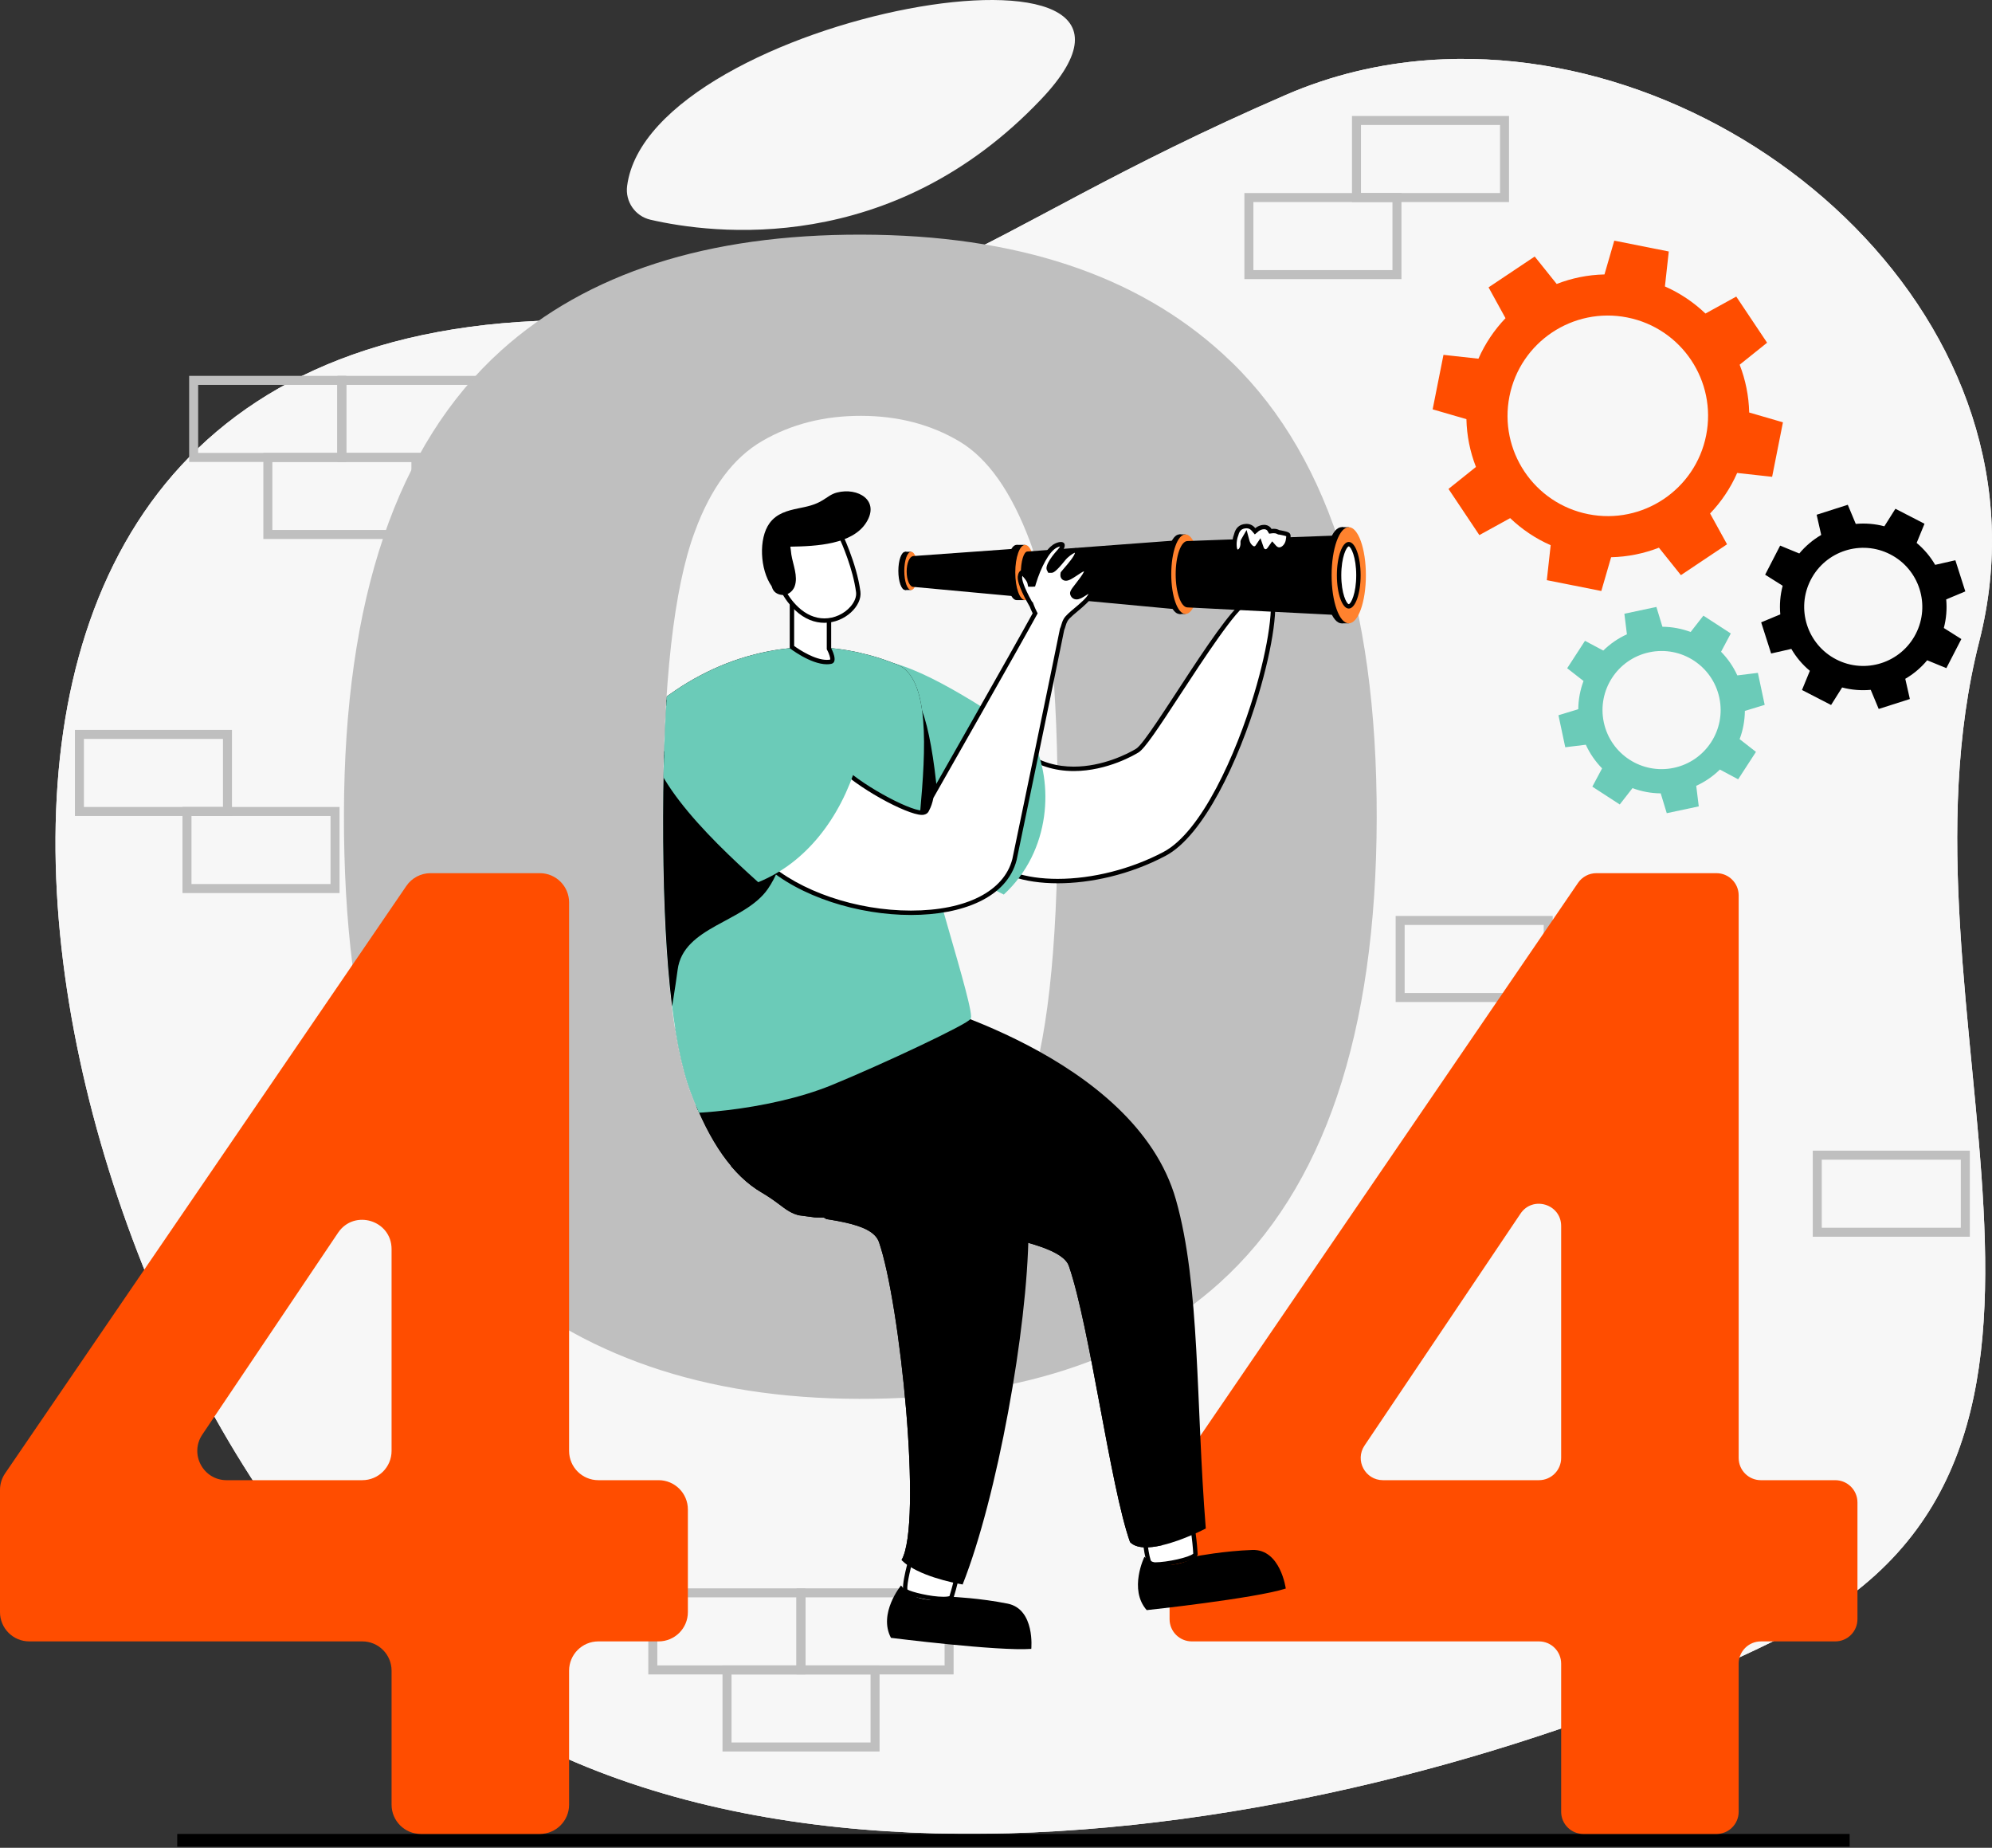 <?xml version="1.0" encoding="utf-8"?>
<!-- Generator: Adobe Illustrator 15.0.0, SVG Export Plug-In  -->
<!DOCTYPE svg PUBLIC "-//W3C//DTD SVG 1.1//EN" "http://www.w3.org/Graphics/SVG/1.1/DTD/svg11.dtd">
<svg version="1.1"
	 xmlns="http://www.w3.org/2000/svg" xmlns:xlink="http://www.w3.org/1999/xlink" xmlns:a="http://ns.adobe.com/AdobeSVGViewerExtensions/3.0/"
	 x="0px" y="0px" width="800px" height="742px" viewBox="0 0 800 742" enable-background="new 0 0 800 742" xml:space="preserve">
<rect x="0" y="0" width="800" height="742" fill="#333333" stroke="none"/>
<defs>
</defs>
<path fill="#F7F7F7" d="M151.063,655.597c143.405,137.553,424.363,73.165,568.004,0c143.64-73.166,37.809-248.765,75.813-398.024
	c32.253-126.737-93.638-238.711-215.05-233.765c-2.149,0.088-4.303,0.204-6.451,0.364c-19.391,1.464-38.574,5.957-56.91,13.903
	c-135.05,58.532-145.85,95.262-271.753,90.725C-80.143,117.095,7.658,518.046,151.063,655.597z"/>
<g>
	<defs>
		<path id="SVGID_2_" d="M151.063,655.597c143.405,137.553,424.363,73.165,568.004,0c143.64-73.166,37.809-248.765,75.813-398.024
			c32.253-126.737-93.638-238.711-215.05-233.765c-2.149,0.088-4.303,0.204-6.451,0.364c-19.391,1.464-38.574,5.957-56.91,13.903
			c-135.05,58.532-145.85,95.262-271.753,90.725C-80.143,117.095,7.658,518.046,151.063,655.597z"/>
	</defs>
	<use xlink:href="#SVGID_2_"  overflow="visible" fill="#F7F7F7"/>
	<clipPath id="SVGID_3_">
		<use xlink:href="#SVGID_2_"  overflow="visible"/>
	</clipPath>
</g>
<path fill="#F7F7F7" d="M251.854,74.711c-0.802,6.252,3.222,12.101,9.362,13.518c24.76,5.714,96.776,15.105,157.017-48.476
	C488.582-34.5,260.698,5.756,251.854,74.711z"/>
<rect x="71.179" y="736.441" width="671.649" height="5.101"/>
<path fill="#BFBFBF" d="M606.034,81.136H542.96V46.571h63.074V81.136z M546.574,77.518h55.845V50.189h-55.845V77.518z"/>
<path fill="#BFBFBF" d="M562.833,112.083h-63.075V77.518h63.075V112.083z M503.372,108.464h55.847V81.136h-55.847V108.464z"/>
<path fill="#BFBFBF" d="M623.579,402.37h-63.075v-34.563h63.075V402.37z M564.118,398.752h55.847v-27.329h-55.847V398.752z"/>
<path fill="#BFBFBF" d="M791.092,496.624h-63.074v-34.562h63.074V496.624z M731.632,493.009h55.845v-27.332h-55.845V493.009z"/>
<path fill="#BFBFBF" d="M382.97,672.378h-63.075v-34.562h63.075V672.378z M323.511,668.763h55.845v-27.332h-55.845V668.763z"/>
<path fill="#BFBFBF" d="M323.44,672.378h-63.075v-34.562h63.075V672.378z M263.98,668.763h55.845v-27.332H263.98V668.763z"/>
<path fill="#BFBFBF" d="M353.239,703.324h-63.074v-34.562h63.074V703.324z M293.78,699.71h55.845v-27.332H293.78V699.71z"/>
<path fill="#BFBFBF" d="M93.161,327.667H30.086v-34.565h63.075V327.667z M33.701,324.048h55.846V296.72H33.701V324.048z"/>
<path fill="#BFBFBF" d="M136.362,358.613H73.287v-34.565h63.075V358.613z M76.902,354.995h55.845v-27.328H76.902V354.995z"/>
<path fill="#BFBFBF" d="M198.569,185.494h-63.075v-34.565h63.075V185.494z M139.109,181.875h55.845v-27.328h-55.845V181.875z"/>
<path fill="#BFBFBF" d="M139.041,185.494H75.965v-34.565h63.076V185.494z M79.58,181.875h55.845v-27.328H79.58V181.875z"/>
<path fill="#BFBFBF" d="M168.84,216.44h-63.076v-34.565h63.076V216.44z M109.379,212.822h55.845v-27.328h-55.845V212.822z"/>
<path fill="#BFBFBF" d="M345.977,94.221c61.868,0.125,110.19,16.044,144.983,47.755c41.462,37.56,62.107,99.744,61.935,186.561
	c-0.173,86.612-21.219,148.823-63.116,186.626c-34.634,31.164-82.863,46.68-144.731,46.556
	c-62.156-0.125-112.23-17.348-150.206-51.67c-37.998-34.321-56.89-95.408-56.714-183.275
	c0.173-86.189,21.198-148.187,63.097-185.998C235.857,109.615,284.107,94.099,345.977,94.221z M345.831,166.982
	c-14.812-0.03-28.047,3.329-39.669,10.073c-11.64,6.742-20.672,18.855-27.082,36.33c-8.484,22.677-12.759,60.87-12.866,114.583
	c-0.108,53.719,3.58,90.628,11.099,110.73c7.521,20.108,17,33.504,28.458,40.19c11.459,6.688,24.605,10.035,39.42,10.066
	c14.812,0.029,28.03-3.324,39.669-10.066c11.619-6.746,20.651-18.854,27.082-36.331c8.464-22.469,12.757-60.556,12.863-114.273
	c0.107-53.713-3.598-90.624-11.117-110.733c-7.52-20.102-16.998-33.549-28.458-40.338S360.646,167.01,345.831,166.982z"/>
<path fill="#FF4D00" d="M157.259,724.688v-53.816c0-6.489-5.263-11.754-11.753-11.754H11.75c-6.49,0-11.75-5.259-11.75-11.749
	v-49.094c0-2.367,0.711-4.676,2.045-6.627l161.154-235.896c2.188-3.205,5.82-5.123,9.705-5.123h43.895
	c6.491,0,11.754,5.26,11.754,11.751v220.248c0,6.489,5.259,11.752,11.75,11.752h24.2c6.49,0,11.753,5.261,11.753,11.75v41.238
	c0,6.49-5.263,11.749-11.753,11.749h-24.2c-6.491,0-11.75,5.265-11.75,11.754v53.816c0,6.491-5.263,11.754-11.754,11.754h-47.789
	C162.518,736.441,157.259,731.179,157.259,724.688z M157.259,582.628v-81.035c0-11.601-15.026-16.184-21.502-6.559l-54.505,81.035
	c-5.253,7.806,0.342,18.311,9.749,18.311h54.504C151.996,594.38,157.259,589.117,157.259,582.628z"/>
<path fill="#FF4D00" d="M626.969,727.519v-59.475c0-4.931-3.995-8.927-8.922-8.927H478.633c-4.927,0-8.922-3.995-8.922-8.922
	v-52.794c0-1.797,0.542-3.55,1.555-5.035l162.487-237.848c1.663-2.434,4.421-3.889,7.368-3.889h48.219
	c4.928,0,8.922,3.995,8.922,8.922v225.907c0,4.928,3.995,8.922,8.924,8.922h29.857c4.929,0,8.924,3.995,8.924,8.924v46.892
	c0,4.927-3.995,8.922-8.924,8.922h-29.857c-4.929,0-8.924,3.996-8.924,8.927v59.475c0,4.928-3.994,8.923-8.922,8.923h-53.447
	C630.964,736.441,626.969,732.446,626.969,727.519z M626.969,585.458V492.32c0-8.809-11.407-12.288-16.324-4.979l-62.647,93.136
	c-3.984,5.928,0.264,13.902,7.406,13.902h62.644C622.974,594.38,626.969,590.386,626.969,585.458z"/>
<g>
	<defs>
		<path id="SVGID_1_" d="M586.433,259.17c7.502,20.099-74.15,67.128-74.258,120.847c-0.107,53.717,36.521,265.154,28.064,287.623
			c-6.407,17.479-183.025,3.892-194.63,10.617c-11.642,6.759-0.321-189.326-15.146-189.326c-14.83-0.035-13.129-3.363-24.595-10.054
			c-11.466-6.686-20.949-20.061-28.452-40.198c-7.538-20.099-11.217-57.009-11.11-110.727c0.104-53.719,4.385-91.901,12.88-114.583
			c6.406-17.483,15.43-29.584,27.073-36.309c11.604-6.758,24.839-10.12,39.667-10.084c14.826,0.035,206.253,8.18,217.684,14.973
			C575.074,188.744,578.896,239.07,586.433,259.17z"/>
	</defs>
	<clipPath id="SVGID_4_">
		<use xlink:href="#SVGID_1_"  overflow="visible"/>
	</clipPath>
	<g clip-path="url(#SVGID_4_)">
		<g>
			<g>
				<path fill="#FFFFFF" d="M500.437,242.986h-0.385c-0.395-0.636-1.134-1.328-1.872-2.025c-1.601-1.504-3.253-3.057-4.586-4.72
					c-0.954-1.188-1.324-2.263-1.199-3.489c0.2-2,1.392-4.362,2.532-6.412c0.506-0.902,0.926-1.307,1.362-1.307
					c0.128,0,0.272,0.034,0.435,0.098c0.785,0.313,1.12,1.38,1.104,2.241c-0.011,0.676-0.139,1.233-0.253,1.75
					c-0.313,1.427-0.644,2.904,1.316,5.199c0.328,0.38,0.685,0.724,1.044,1.066c0.387,0.366,0.773,0.729,1.1,1.154
					c1.133,1.477,1.638,3.456,1.227,4.813c-0.245,0.813-0.809,1.398-1.676,1.745L500.437,242.986z"/>
				<path d="M496.316,225.927l0.083,0.024c0.308,0.124,0.557,0.766,0.542,1.408c-0.011,0.561-0.117,1.052-0.23,1.57
					c-0.329,1.486-0.739,3.333,1.509,5.967c0.347,0.404,0.723,0.769,1.107,1.133c0.376,0.359,0.735,0.698,1.005,1.048
					c0.954,1.245,1.41,2.934,1.082,4.017c-0.09,0.295-0.267,0.688-0.771,0.995c-0.605-0.591-1.227-1.18-1.854-1.768
					c-1.579-1.484-3.209-3.019-4.513-4.638c-0.805-1.001-1.105-1.852-1.003-2.845c0.184-1.841,1.328-4.1,2.42-6.063
					C496.03,226.176,496.237,225.983,496.316,225.927L496.316,225.927z M496.289,224.148c-0.978,0-1.632,0.857-2.136,1.76
					c-1.078,1.938-2.416,4.509-2.641,6.753c-0.162,1.596,0.397,2.903,1.386,4.131c1.995,2.482,4.579,4.642,6.836,6.884
					c0.142,0.139,0.266,0.191,0.37,0.191c0.01,0,0.021,0,0.031-0.001c0.117,0.1,0.248,0.166,0.391,0.166
					c0.044,0,0.092-0.007,0.141-0.022c3.66-1.246,2.969-5.534,1.067-8.01c-0.642-0.833-1.488-1.458-2.169-2.252
					c-2.371-2.776-0.898-3.833-0.854-6.358c0.024-1.169-0.462-2.605-1.659-3.081C496.776,224.199,496.523,224.148,496.289,224.148
					L496.289,224.148z"/>
			</g>
			<g>
				<path fill="#FFFFFF" d="M424.781,353.802c-6.68,0-12.772-0.89-17.613-2.576c-2.188-0.749-4.109-1.654-5.72-2.694
					c-3.055-1.965-6.058-3.492-8.961-4.969c-5.561-2.828-10.361-5.27-12.693-9.56c-3.67-6.729-5.021-11.979-5.035-12.031
					c-7.993-13.063-27.629-47.836-23.771-54.741c0.238-0.429,0.704-0.999,1.986-0.999l0.394,0.016
					c8.948,0.72,28.978,13.164,56.402,35.046c0.616,0.488,1.009,0.803,1.147,0.909c5.833,4.336,12.665,6.534,20.313,6.534
					c13.349,0,24.345-6.602,25.555-7.353c2.382-1.482,7.899-9.819,16.71-23.301c9.431-14.435,23.685-36.25,27.566-36.25l0.708,0.512
					l0.681-0.66c1.745-2.355,5.19-6.091,6.995-6.091c0.18,0,0.546,0,0.87,0.729c2.492,5.612,0.173,22.673-5.768,42.455
					c-7.316,24.48-21.371,55.966-36.907,64.134C454.536,349.833,438.915,353.802,424.781,353.802z"/>
				<path d="M509.396,236.48c0.029,0.037,0.066,0.1,0.111,0.201c2.371,5.348-0.018,22.555-5.809,41.844
					c-7.265,24.315-21.178,55.563-36.473,63.605c-12.979,6.855-28.452,10.788-42.447,10.788c-6.58,0-12.572-0.873-17.33-2.527
					c-2.116-0.727-3.972-1.6-5.523-2.603c-3.089-1.988-6.113-3.526-9.037-5.013c-5.428-2.761-10.118-5.146-12.32-9.195
					c-3.606-6.615-4.938-11.772-4.951-11.824l-0.069-0.263l-0.138-0.23c-10.865-17.642-26.894-47.795-23.651-53.598
					c0.113-0.206,0.304-0.547,1.216-0.547c0.104,0,0.211,0.004,0.324,0.014c8.647,0.695,29.029,13.4,55.926,34.858
					c0.623,0.496,1.02,0.813,1.168,0.924c5.986,4.452,12.998,6.708,20.835,6.708c13.602,0,24.796-6.722,26.026-7.488
					c2.543-1.582,7.837-9.576,16.978-23.565c8.539-13.07,22.759-34.833,26.687-35.823l1.197,0.867l1.041-1.401
					C505.391,239.202,508.277,236.559,509.396,236.48L509.396,236.48z M509.445,234.709c-2.927,0-7.711,6.448-7.711,6.448
					c-0.192-0.14-0.418-0.208-0.673-0.208c-7.34-0.005-38.988,56.103-44.746,59.682c-3.311,2.062-13.529,7.222-25.089,7.222
					c-6.497,0-13.422-1.629-19.777-6.359c-1.718-1.287-42.641-34.891-58.009-36.126c-0.162-0.012-0.318-0.018-0.467-0.018
					c-14.075,0,20.929,56.84,20.929,56.84s1.341,5.317,5.114,12.237c3.69,6.793,12.887,9.02,21.951,14.85
					c1.665,1.076,3.666,2.02,5.906,2.788c4.914,1.708,11.064,2.624,17.904,2.624c13.148,0,28.859-3.379,43.273-10.994
					c15.246-8.016,29.385-38.028,37.343-64.663c5.84-19.447,8.387-37.078,5.73-43.068
					C510.727,235.07,510.136,234.709,509.445,234.709L509.445,234.709z"/>
			</g>
			<path fill="#6BCBB8" d="M362.729,302.602c5.74,10.752,11.173,19.584,11.173,19.584s-7.751,12.013-4.02,18.891
				c1.825,3.375,5.802,5.973,10.73,8.289c6.808,3.262,15.398,6.052,22.511,9.851c19.146-17.644,20.027-45.095,11.716-61.767
				c-19.988-13.695-46.288-30.879-61.399-32.082C344.161,264.611,353.789,285.879,362.729,302.602z"/>
			<g>
				<path d="M360.784,229.249c0,4.241,1.227,7.68,2.736,7.68c1.515,0,2.737-3.438,2.737-7.68c0-4.239-1.223-7.677-2.737-7.677
					C362.011,221.572,360.784,225.009,360.784,229.249z"/>
				<rect x="363.521" y="221.572" width="2.382" height="15.356"/>
				<g>
					<path fill="#FF822E" d="M363.165,229.249c0,4.241,1.223,7.68,2.737,7.68c1.509,0,2.737-3.438,2.737-7.68
						c0-4.239-1.229-7.677-2.737-7.677C364.388,221.572,363.165,225.009,363.165,229.249z"/>
				</g>
				<path d="M407.102,220.379c-0.055,0-0.11,0.017-0.169,0.023l-40.25,2.895v0.029c-1.428,0.157-2.564,2.845-2.564,6.164
					c0,3.419,1.207,6.192,2.693,6.192c0.013,0,0.027-0.009,0.041-0.009l40.249,3.725c1.874,0,3.391-4.256,3.391-9.51
					C410.492,224.635,408.976,220.379,407.102,220.379z"/>
				<rect x="538.809" y="211.693" width="2.858" height="38.616"/>
				
					<rect x="538.804" y="230.996" transform="matrix(-0.786 0.618 -0.618 -0.786 1105.2 79.752)" width="0.009" height="0.009"/>
				<rect x="473.716" y="214.583" width="2.367" height="31.975"/>
				<g>
					<g>
						<ellipse cx="408.258" cy="229.888" rx="3.952" ry="11.087"/>
						<rect x="408.259" y="218.802" width="3.436" height="22.173"/>
					</g>
					<g>
						<ellipse fill="#FF822E" cx="411.693" cy="229.888" rx="3.952" ry="11.087"/>
					</g>
				</g>
				<path d="M471.188,217.078c-0.082,0-0.161,0.023-0.244,0.037l-58.323,4.35c-1.462,0-2.645,3.94-2.645,8.801
					s1.183,8.802,2.645,8.802l58.567,5.477c2.703,0,4.895-6.147,4.895-13.733C476.083,223.228,473.892,217.078,471.188,217.078z"/>
				<path d="M468.017,230.572c0,8.829,2.554,15.987,5.699,15.987c3.147,0,5.702-7.158,5.702-15.987
					c0-8.831-2.555-15.988-5.702-15.988C470.57,214.583,468.017,221.741,468.017,230.572z"/>
				<g>
					<ellipse fill="#FF822E" cx="476.084" cy="230.572" rx="5.701" ry="15.987"/>
				</g>
				<path d="M537.54,215.012l-60.572,2.246v0.006c-0.021,0-0.038-0.008-0.059-0.008c-2.624,0-4.749,5.966-4.749,13.326
					c0,7.358,2.125,13.326,4.749,13.326l60.631,3.082c3.145,0,5.691-7.159,5.691-15.99
					C543.231,222.17,540.685,215.012,537.54,215.012z"/>
				<ellipse cx="538.811" cy="231" rx="6.882" ry="19.309"/>
				<g>
					<ellipse fill="#FF822E" cx="541.667" cy="231" rx="6.884" ry="19.309"/>
				</g>
				<g>
					<path fill="#FFFFFF" d="M541.667,243.488c-1.621,0-3.881-4.751-3.881-12.488c0-7.738,2.26-12.488,3.881-12.488
						s3.884,4.75,3.884,12.488C545.551,238.737,543.288,243.488,541.667,243.488z"/>
					<path d="M541.667,219.397c0.898,0.146,3,4.255,3,11.604c0,7.355-2.105,11.467-2.996,11.603c-0.896-0.137-3-4.247-3-11.603
						C538.671,223.655,540.769,219.543,541.667,219.397L541.667,219.397z M541.667,217.627c-2.633,0-4.766,5.987-4.766,13.374
						c0,7.385,2.133,13.372,4.766,13.372s4.77-5.987,4.77-13.372C546.437,223.615,544.3,217.627,541.667,217.627L541.667,217.627z"
						/>
				</g>
			</g>
			<g>
				<path fill="#FFFFFF" d="M497.028,221.537c-0.135,0-0.277-0.016-0.422-0.046c-0.169-0.034-0.321-0.266-0.395-0.401
					c-0.625-1.141-0.677-3.955,0.242-6.324c0.598-2.32,1.846-3.4,3.953-3.502c0.008,0,0.019,0,0.025,0
					c1.348,0,2.25,0.449,3.051,1.407l0.57,0.685l0.681-0.578c1.034-0.793,2.043-1.141,2.917-1.141c0.798,0,1.455,0.273,1.945,0.81
					l0.204,0.305l0.297,0.512l0.644,0.012c0.242-0.033,0.49-0.052,0.754-0.052c0.297,0,0.61,0.026,0.949,0.087
					c0.301,0.055,0.588,0.191,0.916,0.349l0.18,0.085l0.404,0.049c3.764,0.75,3.764,0.75,3.279,3.344
					c-0.365,1.955-1.922,3.544-3.466,3.544l0,0c-0.726,0-1.406-0.353-2.022-1.05l-0.739-0.836l-0.646,0.909
					c-0.414,0.602-0.629,0.92-0.926,1.211c-0.343,0.332-0.74,0.508-1.145,0.508c-0.65,0-1.244-0.439-1.551-1.144l-0.719-2.043
					l-1.038,1.332c-0.29,0.437-0.763,0.695-1.265,0.695c-0.373,0-0.75-0.142-1.095-0.411c-0.851-0.675-1.429-1.574-1.715-2.677
					l-0.583-2.251l-1.179,2.298l-0.073,0.49c0.113,1.249-0.248,2.602-0.877,3.293C497.86,221.362,497.48,221.537,497.028,221.537z"
					/>
				<path d="M500.618,212.143L500.618,212.143c0.878,0,1.553,0.339,2.186,1.094l1.139,1.365l1.359-1.148l0.117-0.117l0.049-0.049
					c0.67-0.48,1.485-0.767,2.184-0.767c0.547,0,0.967,0.173,1.282,0.513c0.038,0.052,0.069,0.109,0.169,0.28l0.602,0.994
					l1.15-0.154c0.208-0.027,0.415-0.044,0.637-0.044c0.252,0,0.514,0.022,0.783,0.07c0.198,0.037,0.437,0.151,0.796,0.322
					l0.234,0.112l0.259,0.041c0.098,0.013,0.188,0.021,0.28,0.023l0.108,0.021c1.078,0.216,2.193,0.438,2.605,0.629
					c0.01,0.207-0.019,0.659-0.205,1.647c-0.282,1.502-1.496,2.823-2.595,2.823c-0.464,0-0.919-0.252-1.358-0.75l-1.482-1.674
					l-1.289,1.823l-0.197,0.284c-0.217,0.315-0.403,0.587-0.622,0.798c-0.18,0.175-0.355,0.263-0.531,0.263
					c-0.288,0-0.578-0.241-0.727-0.58c-0.044-0.116-0.086-0.238-0.172-0.483l-1.168-3.35l-1.974,2.949
					c-0.128,0.194-0.322,0.303-0.529,0.303c-0.173,0-0.363-0.077-0.545-0.22c-0.702-0.553-1.176-1.293-1.41-2.202l-1.113-4.131
					l-2.16,3.742c-0.097,0.167-0.35,0.605-0.297,1.224c0.09,1.005-0.183,2.107-0.652,2.617c-0.184,0.201-0.336,0.242-0.506,0.242
					c-0.017,0-0.035,0-0.052-0.001c-0.372-0.664-0.618-3.179,0.305-5.564l0.038-0.099l0.027-0.103
					c0.467-1.837,1.396-2.655,3.106-2.736L500.618,212.143L500.618,212.143z M500.618,210.374c-0.082,0-0.165,0.004-0.255,0.007
					c-2.831,0.135-4.175,1.871-4.734,4.066c-1.251,3.229-0.95,7.557,0.802,7.911c0.207,0.043,0.404,0.063,0.594,0.063
					c2.205,0,3.107-2.723,2.921-4.786c-0.008-0.078,0.059-0.16,0.097-0.234c0.311,1.211,0.957,2.306,2.024,3.148
					c0.526,0.414,1.099,0.6,1.642,0.6c0.803,0,1.542-0.404,2.002-1.088c0.068,0.195,0.131,0.391,0.207,0.574
					c0.459,1.052,1.389,1.674,2.36,1.674c0.604,0,1.227-0.238,1.766-0.76c0.429-0.421,0.712-0.883,1.03-1.331
					c0.836,0.947,1.771,1.348,2.685,1.348c2.008,0,3.898-1.941,4.333-4.266c0.656-3.52,0.107-3.559-4.028-4.384
					c-0.083-0.012-0.152,0-0.231-0.015c-0.391-0.185-0.779-0.377-1.23-0.462c-0.391-0.072-0.757-0.101-1.109-0.101
					c-0.301,0-0.592,0.022-0.871,0.06c-0.117-0.191-0.222-0.387-0.374-0.549c-0.715-0.78-1.641-1.099-2.595-1.099
					c-1.133,0-2.305,0.447-3.214,1.099c-0.097,0.069-0.184,0.174-0.276,0.254C503.294,211.066,502.164,210.374,500.618,210.374
					L500.618,210.374z"/>
			</g>
		</g>
		<g>
			<path d="M354.438,303.447c0,0,10.772-30.88,15.91-17.919c5.175,13.053,9.145,53.256,5.631,67.451
				c-2.793,11.277-3.508,13.392-3.598,13.396c-0.007,0-0.018-0.004-0.025-0.008l-8.031-11.92c0,0-8.6-13.248-7.277-16.392
				C358.379,334.913,354.438,303.447,354.438,303.447z"/>
		</g>
		<g>
			<g>
				<path fill="#FFFFFF" d="M463.759,628.262c-1.443,0-1.786-0.184-1.801-0.19c-1.322-0.943-2.622-11.649-2.643-16.363
					c1.775-1.009,11.961-3.685,16.567-3.685c1.202,0,1.481,0.19,1.496,0.198c1.352,1.24,2.516,11.169,2.733,15.92
					c-0.049,1.417-9.828,4.12-16.35,4.12C463.763,628.262,463.763,628.262,463.759,628.262z"/>
				<path d="M475.883,608.909c0.508,0,0.805,0.033,0.957,0.064c1.026,1.643,2.114,9.878,2.374,14.913
					c-1.472,1.448-10.405,3.489-15.455,3.489c-0.693,0-1.084-0.041-1.281-0.075c-1.109-1.786-2.164-10.672-2.271-15.032
					C462.716,611.23,471.632,608.909,475.883,608.909L475.883,608.909z M475.883,607.14c-5.177,0-17.441,3.282-17.452,4.201
					c-0.037,3.363,1.064,16.061,3.023,17.456c0.335,0.242,1.164,0.349,2.305,0.349c5.315,0,17.355-2.381,17.238-5.045
					c-0.131-2.796-1.138-14.799-3.031-16.539C477.641,607.265,476.898,607.14,475.883,607.14L475.883,607.14z"/>
			</g>
		</g>
		<g>
			<path d="M459.602,625.161c0,0-6.41,13.057,0.917,21.395c0,0,43.215-4.634,55.855-8.66c0,0-2.115-15.868-13.426-15.496
				c-11.314,0.381-22.373,2.492-22.373,2.492S469.026,632.66,459.602,625.161z"/>
		</g>
		<g>
			<path d="M315.409,461.053c11.916,20.931,51.164,27.753,80.348,33.925c17.489,3.723,31.368,7.209,33.514,13.405
				c8.395,24.219,16.636,88.579,24.564,110.855c2.584,2.691,7.692,2.484,12.949,1.243c8.493-1.973,17.469-6.711,17.469-6.711
				c-4.037-50.287-2.186-97.47-11.988-132.007c-16.437-58.026-106.611-80.461-106.611-80.461
				C349.228,385.005,294.537,424.359,315.409,461.053z"/>
		</g>
		<g>
			<g>
				<path fill="#FFFFFF" d="M378.868,642.085c-5.803,0-14.387-2.313-15.182-3.256c-0.895-1.324,1.646-11.912,3.242-16.25
					c0.193-0.027,0.549-0.055,1.164-0.055c5.392,0,16.094,1.791,16.979,3.097c0.809,1.59-1.486,11.183-3.006,15.868
					C382.016,641.617,381.325,642.085,378.868,642.085L378.868,642.085z"/>
				<path d="M368.093,623.406c5.143,0,14.532,1.593,16.208,2.719c0.403,1.895-1.458,9.991-2.983,14.798
					c-0.266,0.097-0.953,0.276-2.453,0.276c-5.148,0-12.88-1.938-14.42-2.902c-0.426-2.043,1.696-10.747,3.119-14.88
					C367.71,623.409,367.882,623.406,368.093,623.406L368.093,623.406z M368.093,621.637c-1.092,0-1.789,0.09-1.866,0.282
					c-1.21,3.139-4.617,15.424-3.27,17.414c0.938,1.394,10.337,3.636,15.907,3.636c2.174,0,3.764-0.343,4.041-1.206
					c0.863-2.664,4.115-14.259,2.946-16.557C384.863,623.274,372.808,621.637,368.093,621.637L368.093,621.637z"/>
			</g>
		</g>
		<g>
			<path d="M343.294,448.263c9.655,9.099,20.977,16.315,30.861,25.155c7.619,6.784,14.807,14.003,21.602,21.56
				c17.489,3.723,31.368,7.209,33.514,13.405c8.395,24.219,16.636,88.579,24.564,110.855c2.584,2.691,7.692,2.484,12.949,1.243
				c0.625-3.918,0.455-8.123,0.477-11.891c-0.049-11.739-1.891-23.431-4.738-34.786c-5.698-22.673-13.913-46.566-24.633-67.36
				c-6.014-11.648-11.788-21.712-15.081-34.564c-2.129-8.359-4.621-16.585-10.233-23.39c-14.176-17.016-38.01-20.793-56.114-32.01
				c-0.169-0.117-0.374-0.146-0.543-0.217c-0.173-1.013-1.032-1.878-2.277-1.441C336.812,420.438,329.223,434.923,343.294,448.263z"
				/>
		</g>
		<g>
			<path d="M361.855,636.655c0,0-9.241,11.231-4.036,21.035c0,0,43.125,5.436,56.353,4.431c0,0,1.594-15.931-9.5-18.171
				c-11.097-2.235-22.341-2.73-22.341-2.73S369.3,646.124,361.855,636.655z"/>
		</g>
		<g>
			<path d="M260.909,462.063c19.093,33.479,86.342,20.233,92.092,36.714c8.433,24.204,17.611,112.893,9.076,127.649
				c0.86,0.854,1.845,1.663,2.985,2.426c7.958,5.239,21.536,7.413,21.536,7.413c13.882-35.034,26.07-102.637,26.464-141.487
				c0.616-60.258-102.01-92.549-102.01-92.549c-13.443-13.27-52.324,10.599-54.729,39.731
				C255.759,448.537,257.09,455.34,260.909,462.063z"/>
		</g>
		<g>
			<path d="M260.909,462.063c19.093,33.479,86.342,20.233,92.092,36.714c8.433,24.204,17.611,112.893,9.076,127.649
				c0.86,0.854,1.845,1.663,2.985,2.426c9.738-17.722,14.023-37.253,12.938-57.698c-0.61-11.22-2.242-22.348-3.583-33.489
				c-1.396-11.303-1.96-23.143-4.772-34.208c-4.72-18.787-18.976-23.175-36.493-25.68c-24.688-3.528-54.747-8.792-65.308-34.603
				c1.345-0.969,1.086-3.615-1.047-3.708c-3.857-0.177-7.447,0.784-10.474,2.495C255.759,448.537,257.09,455.34,260.909,462.063z"/>
		</g>
		<g>
			<g>
				<path fill="#FFFFFF" d="M266.164,445.885c-2.049,0-3.701-0.114-4.906-0.345c-6.242-1.166-7.381-2.641-7.586-3.065
					c-0.877-1.891,0.228-13.502,1.4-25.798c1.592-16.698,3.573-37.479,3.079-54.005c-0.194-6.944-0.284-12.518-0.284-17.543
					c-0.194-35.939,2.9-59.006,8.484-63.292c1.385-1.094,3.068-2.301,5.305-3.806c3.245-2.223,6.703-4.294,10.294-6.164
					c6.817-3.59,13.94-6.341,21.181-8.18c7.419-1.934,14.97-2.914,22.448-2.914c6.359,0,12.784,0.709,19.111,2.111v0.178
					l0.923,0.039c3.759,0.861,7.675,2.031,11.456,3.458c0.697,0.243,1.372,0.499,2.063,0.76l0.798,0.302
					c13.419,5.401,10.496,38.417,8.751,58.142l-0.314,3.599c-0.885,10.117-1.652,18.854-1.279,24.688
					c0.176,2.449,0.449,4.594,0.83,6.568c1.648,9.832,5.415,19.495,8.739,28.022c2.772,7.098,5.391,13.816,6.445,19.663
					c-2.094,2.392-27.294,16.775-41.598,22.148C318.741,439.001,281.677,445.885,266.164,445.885z"/>
				<path d="M325.579,261.658c6.072,0,12.203,0.655,18.254,1.948l0.011,0.381h1.573c3.849,0.867,7.664,2.013,11.383,3.418
					c0.66,0.228,1.316,0.477,1.986,0.73l0.795,0.3c12.828,5.164,9.939,37.77,8.215,57.255l-0.312,3.568
					c-0.891,10.166-1.659,18.943-1.281,24.869c0.183,2.484,0.46,4.663,0.832,6.618c1.669,9.939,5.453,19.644,8.796,28.207
					c2.67,6.853,5.204,13.343,6.299,18.992c-3.646,3.094-26.73,16.34-40.939,21.679c-22.678,8.518-59.593,15.381-75.033,15.381
					c-1.994,0-3.587-0.111-4.745-0.331c-6.196-1.162-6.936-2.558-6.936-2.558l0,0c-0.767-1.821,0.374-13.782,1.477-25.353
					c1.592-16.726,3.577-37.537,3.082-54.113c-0.194-6.886-0.284-12.453-0.284-17.531c-0.272-50.637,5.599-60.632,8.152-62.594
					c1.355-1.069,3.021-2.263,5.256-3.769c3.197-2.19,6.629-4.243,10.206-6.108c6.755-3.557,13.815-6.284,20.994-8.105
					C310.699,262.629,318.177,261.658,325.579,261.658L325.579,261.658z M325.579,259.888c-8.127,0-15.72,1.131-22.667,2.942
					c-8.051,2.044-15.243,5.025-21.374,8.253c-3.922,2.044-7.398,4.17-10.377,6.213c-2.004,1.349-3.801,2.615-5.353,3.84
					c-6.867,5.271-8.988,33.67-8.826,63.992c0,5.802,0.12,11.727,0.283,17.569c0.902,30.159-6.556,75.499-4.392,80.156
					c0.698,1.469,3.64,2.699,8.215,3.556c1.285,0.246,2.999,0.363,5.069,0.363c15.928,0,52.788-6.905,75.654-15.492
					c14.898-5.602,41.598-20.897,42.212-22.815c-2.246-13.115-12.219-29.992-15.242-48.015c-0.409-2.124-0.653-4.289-0.813-6.457
					c-0.411-6.456,0.608-16.795,1.59-28.152c2.167-24.478,4.087-53.653-9.317-59.048c-0.98-0.367-1.918-0.734-2.861-1.063
					c-4.002-1.512-7.924-2.658-11.767-3.515c-0.042,0-0.042-0.04-0.042-0.04C338.614,260.58,331.935,259.888,325.579,259.888
					L325.579,259.888z"/>
			</g>
		</g>
		<g>
			<path fill="#6BCBB8" d="M389.739,409.147c-0.614,1.922-35.756,18.392-55.676,26.562c-25.535,10.474-61.782,12.828-72.975,10.702
				c-4.575-0.857-7.517-2.087-8.215-3.556c-2.164-4.657,5.294-49.997,4.392-80.156c-0.163-5.842-0.283-11.767-0.283-17.569
				c-0.163-30.322,1.958-58.721,8.826-63.992c1.552-1.225,3.349-2.491,5.353-3.84c2.979-2.043,6.456-4.169,10.377-6.213
				c6.13-3.228,13.323-6.208,21.374-8.253c12.379-3.228,26.803-4.294,42.659-0.653c0,0,0,0.04,0.042,0.04
				c3.843,0.857,7.765,2.003,11.767,3.515c0.943,0.328,1.881,0.695,2.861,1.063c13.404,5.395,11.484,34.57,9.317,59.048
				C368.577,337.199,392.685,407.795,389.739,409.147z"/>
		</g>
		<g>
			<g>
				<path fill="#FFFFFF" d="M332.081,265.859c-5.52,0-12.432-4.836-14.031-6.013V241.6l14.869,6.163v12.743l0.108,0.199
					c0.742,1.363,1.59,3.703,1.153,4.634c-0.064,0.145-0.186,0.302-0.549,0.375C333.13,265.815,332.609,265.859,332.081,265.859z"/>
				<path d="M318.935,242.926l13.101,5.428v11.929v0.45l0.215,0.395c0.729,1.345,1.269,3.102,1.16,3.73
					c-0.41,0.077-0.86,0.119-1.329,0.119c-4.912,0-11.111-4.124-13.146-5.581V242.926L318.935,242.926z M317.165,240.276v20.013
					c0,0,8.287,6.457,14.916,6.457c0.59,0,1.168-0.052,1.724-0.164c3.101-0.619,0-6.299,0-6.299v-13.109L317.165,240.276
					L317.165,240.276z"/>
			</g>
		</g>
		<g>
			<g>
				<path fill="#FFFFFF" d="M331.078,249.209c-3.953,0-7.808-1.661-11.134-4.807c-10.461-9.877-9.141-24.551-8.696-27.816
					l26.108-2.107c1.172,2.499,6.003,13.24,7.32,23.191c0.272,2.048-0.626,4.422-2.461,6.515
					C339.462,247.332,335.297,249.209,331.078,249.209z"/>
				<path d="M336.812,215.41c1.482,3.229,5.768,13.16,6.986,22.379c0.24,1.793-0.579,3.912-2.248,5.814
					c-2.589,2.956-6.504,4.723-10.472,4.723c-3.726,0-7.367-1.58-10.53-4.565c-9.517-8.991-8.964-22.176-8.511-26.353
					L336.812,215.41L336.812,215.41z M337.89,213.548l-27.412,2.211c0,0-3.404,17.709,8.857,29.286
					c3.836,3.623,7.941,5.05,11.743,5.05c8.349,0,15.223-6.892,14.473-12.541C344.02,225.975,337.89,213.548,337.89,213.548
					L337.89,213.548z"/>
			</g>
		</g>
		<g>
			<path d="M308.357,356.983c13.687-19.774,8.808-56.613-13.616-74.866c-6.324-5.143-11.936-6.293-12.915-5.926
				c0.816,0.328-19.822,8.87-20.185,10.194c-4.139,15.108-2.459,14.103-4.275,35.755c-0.532,6.358-0.376,15.76-0.383,22.988
				c0,5.802,0.12,11.727,0.283,17.569c0.902,30.159-6.556,75.499-4.392,80.156c0.698,1.469,3.64,2.699,8.215,3.556
				c4.043-12.419,9.417-44.479,11.055-56.988C274.427,371.977,298.998,370.428,308.357,356.983z"/>
		</g>
		<g>
			<path d="M336.106,197.789c-2.26,0.587-3.664,1.816-5.605,3.017c-3.27,2.023-6.244,2.582-9.891,3.332
				c-4.492,0.926-8.726,2.071-11.556,5.954c-4.469,6.134-3.854,18.628,0.846,25.324c0.397,1.38,1.064,2.581,2.854,3.208
				c2.748,0.966,5.46-0.58,6.41-3.233c1.429-3.978-0.756-8.792-1.36-12.737c-0.136-0.885-0.19-2.047-0.398-3.137
				c10.703-0.152,24.962-0.958,30.464-9.657C353.52,200.931,344.542,195.599,336.106,197.789z"/>
		</g>
		<g>
			<g>
				<path fill="#FFFFFF" d="M365.854,366.53c-22.146-0.001-45.102-7.816-58.487-19.911c-0.203-0.199-0.297-0.291-0.404-0.369
					c-22.282-20.051-28.696-28.078-41.065-44.316c-2.869-3.771-3.74-8.733-2.326-13.277c1.382-4.458,4.687-7.841,9.054-9.281
					c5.035-1.656,10.268-2.499,15.552-2.499c3.583,0,7.244,0.389,10.886,1.155c10.426,2.15,20.199,8.273,27.525,17.245
					c2.367,2.919,6.031,7.337,10.021,11.796c7.144,7.942,27.865,19.271,33.615,19.271c0.884,0,1.506-0.266,1.849-0.788
					c0.142-0.245,0.245-0.419,0.308-0.582c0.708-1.263,1.271-2.955,1.673-5.03c0.238-0.324,33.753-59.195,41.452-73.253l0.224-0.41
					l-0.214-0.419c-0.484-0.941-0.867-1.84-1.182-2.683l-0.211-0.559L414,242.616c-3.048-5.405-4.523-9.09-4.386-10.956
					c0.082-1.072,0.563-1.751,0.746-1.751c0.076,0,0.284,0.087,0.588,0.412c1.496,1.605,2.354,2.857,2.544,3.715l0.155,0.698
					l1.364-0.01l0.211-0.689c1.786-5.884,5.226-13.353,9.048-15.043c0.874-0.385,1.448-0.466,1.776-0.466
					c0.2,0,0.55,0.028,0.64,0.234c0.138,0.313-0.031,1.198-1.076,2.352c-0.052,0.056-5.152,5.712-4.396,7.422l0.235,0.526
					l0.694,0.073c0.442,0,1.188-0.001,5.012-4.772c1.188-1.483,3.773-3.396,4.886-3.396c0.369,0.208,0.488,0.421,0.516,0.708
					c0.148,1.662-2.479,4.699-4.221,6.708c-0.524,0.608-1.005,1.164-1.381,1.638l-0.136,0.171l-0.042,0.216
					c-0.041,0.23-0.172,0.93,0.264,1.457c0.244,0.296,0.611,0.457,1.033,0.457c0.94,0,2.209-0.799,4.186-2.116
					c0.895-0.595,2.246-1.495,2.643-1.552c0.305-0.043,0.57-0.065,0.805-0.065c0.585,0,0.719,0.134,0.723,0.137
					c0.343,0.494-0.902,2.559-3.689,6.137c-1.799,2.306-2.307,3.001-2.043,3.736c0.279,0.776,0.884,1.22,1.662,1.219
					c0.984,0,2.101-0.718,3.283-1.478c0.798-0.512,1.893-1.212,2.373-1.212v-0.002c0,0,0.115,0.173,0.132,0.758
					c0.063,1.883-3.421,4.798-5.965,6.927c-1.897,1.588-3.535,2.961-4.208,4.12c-0.484,0.831-0.727,1.659-0.94,2.392
					c-0.138,0.461-0.263,0.899-0.449,1.293c-1.977,9.867-18.845,91.229-19.169,92.57c-3.445,13.364-18.983,21.349-41.557,21.349
					C365.856,366.53,365.856,366.53,365.854,366.53z"/>
				<path d="M425.704,219.444c-0.125,0.266-0.353,0.632-0.75,1.07c-1.669,1.841-5.449,6.341-4.548,8.375l0.585,1.128h1.15
					c0.757,0,1.613,0,5.702-5.103c0.999-1.246,2.906-2.637,3.853-2.984c-0.045,1.267-3.01,4.697-4.025,5.871
					c-0.535,0.619-1.026,1.186-1.406,1.668l-0.273,0.342l-0.08,0.43c-0.165,0.888-0.013,1.625,0.449,2.187
					c0.418,0.501,1.026,0.777,1.715,0.777c1.213,0,2.564-0.861,4.672-2.263c0.788-0.522,1.973-1.314,2.277-1.414
					c0.124-0.017,0.238-0.031,0.35-0.042c-0.602,1.327-2.457,3.708-3.332,4.829c-1.904,2.44-2.616,3.354-2.178,4.581
					c0.405,1.129,1.339,1.802,2.496,1.802c1.24,0,2.464-0.786,3.76-1.617c0.294-0.186,0.681-0.438,1.036-0.649
					c-0.604,1.563-3.642,4.106-5.543,5.696c-1.96,1.642-3.656,3.062-4.406,4.355c-0.535,0.922-0.805,1.843-1.022,2.585
					c-0.135,0.459-0.252,0.855-0.396,1.159l-0.098,0.202l-0.042,0.222c-1.973,9.974-18.688,90.588-19.086,92.301
					c-3.341,12.957-18.562,20.695-40.712,20.695c-21.934,0-44.659-7.728-57.951-19.734c-0.101-0.105-0.203-0.207-0.318-0.3
					c-22.262-20.027-28.652-28.031-40.979-44.215c-2.698-3.542-3.515-8.207-2.188-12.479c1.299-4.181,4.393-7.353,8.488-8.701
					c4.941-1.63,10.083-2.456,15.274-2.456c3.521,0,7.123,0.381,10.71,1.135c10.225,2.109,19.818,8.124,27.01,16.933
					c2.395,2.953,6.085,7.405,10.056,11.834c7.424,8.254,28.233,19.564,34.271,19.564c1.364,0,2.102-0.539,2.488-1.044
					c0.18-0.217,0.259-0.408,0.266-0.428c0.056-0.093,0.142-0.242,0.217-0.435c0.699-1.276,1.262-2.927,1.667-4.922
					c2.398-4.209,33.97-59.689,41.414-73.285l0.452-0.822l-0.429-0.834c-0.414-0.807-0.788-1.655-1.141-2.59l-0.431-1.146h-0.219
					c-3.639-6.528-4.085-9.057-4.012-9.996c0.014-0.181,0.041-0.349,0.079-0.497c1.504,1.659,1.949,2.545,2.05,3l0.307,1.385h1.421
					l1.335-0.072l0.379-1.254c1.873-6.156,5.243-13.023,8.557-14.488C425.103,219.588,425.456,219.49,425.704,219.444
					L425.704,219.444z M426.047,217.639c-0.57,0-1.286,0.167-2.137,0.543c-5.788,2.559-9.544,15.662-9.555,15.662l0,0
					c-0.308-1.383-1.77-3.06-2.765-4.127c-0.457-0.491-0.871-0.691-1.234-0.691c-0.939-0.001-1.533,1.356-1.623,2.569
					c-0.229,3.069,3.297,9.355,4.755,11.914v0.001c0.007,0,0.015-0.019,0.017-0.019l0,0c0.328,0.871,0.723,1.8,1.221,2.775
					c-7.783,14.212-41.539,73.508-41.539,73.508c-0.404,2.081-0.96,3.694-1.628,4.846c-0.003,0.085-0.09,0.206-0.134,0.289
					c-0.046,0.08-0.046,0.124-0.09,0.16c-0.174,0.265-0.557,0.39-1.109,0.39c-5.211,0-25.729-10.941-32.955-18.978
					c-3.56-3.969-7.063-8.148-10.001-11.764c-7.167-8.78-16.919-15.262-28.022-17.551c-3.906-0.823-7.603-1.173-11.069-1.173
					c-5.989,0-11.294,1.048-15.828,2.543c-9.953,3.276-13.501,15.598-7.156,23.934c12.206,16.022,18.679,24.194,41.251,44.501
					c0.124,0.087,0.203,0.215,0.328,0.305c14.335,12.954,38.079,20.141,59.077,20.141c20.579,0,38.524-6.896,42.423-22.022
					c0.224-0.897,17.02-81.817,19.11-92.401c0.494-1.031,0.615-2.35,1.351-3.621c1.583-2.72,10.417-7.807,10.3-11.521
					c-0.039-1.186-0.43-1.612-1.018-1.612c-1.479,0-4.205,2.69-5.656,2.69c-0.377,0-0.668-0.18-0.829-0.63
					c-0.353-0.987,9.606-10.595,4.177-10.598c-0.27,0-0.58,0.024-0.932,0.074c-1.287,0.188-5.33,3.66-6.701,3.66
					c-0.367,0-0.543-0.248-0.426-0.867c2.14-2.701,7.772-8.112,5.084-10.275c-0.187-0.146-0.422-0.213-0.691-0.213
					c-1.589,0-4.416,2.277-5.581,3.727c-2.567,3.207-3.911,4.441-4.319,4.441c-0.664,0,1.129-3.238,4.123-6.544
					C428.203,219.561,427.976,217.639,426.047,217.639L426.047,217.639z"/>
			</g>
			<path fill="#6BCBB8" d="M344.128,306.633c-3.28-3.66-24.447-26.736-46.111-30.879c-9.857-1.885-33.867,0.392-37.133,12.63
				c-5.229,19.603,22.573,46.948,43.618,65.872C323.63,346.518,337.423,328.624,344.128,306.633z"/>
		</g>
	</g>
</g>
<path fill="#FF4D00" d="M579.708,142.494l-4.348,21.881l13.564,3.94c0.142,6.68,1.475,13.14,3.829,19.194l-11.024,8.825
	l12.389,18.535l12.371-6.81c4.694,4.487,10.154,8.188,16.271,10.875l-1.546,14.039l21.886,4.348l3.937-13.56
	c6.66-0.152,13.143-1.478,19.197-3.83l8.826,11.021l18.533-12.388l-6.811-12.371c4.488-4.692,8.186-10.151,10.875-16.272
	l14.04,1.547l4.344-21.884l-13.558-3.941c-0.15-6.653-1.478-13.138-3.828-19.191l11.021-8.829l-12.386-18.53l-12.372,6.806
	c-4.697-4.485-10.178-8.191-16.273-10.875l1.544-14.038l-21.886-4.347l-3.938,13.562c-6.677,0.142-13.136,1.478-19.187,3.827
	l-8.833-11.022l-18.53,12.389l6.805,12.372c-4.485,4.692-8.19,10.177-10.872,16.27L579.708,142.494z M653.551,127.487
	c21.814,4.332,35.979,25.531,31.648,47.343c-4.337,21.81-25.531,35.979-47.341,31.643c-21.816-4.334-35.984-25.529-31.647-47.338
	C610.544,137.32,631.742,123.152,653.551,127.487z"/>
<path d="M714.916,219.096l-6.023,11.683l7.039,4.435c-1.01,3.805-1.303,7.68-0.957,11.491l-7.679,3.202l4.001,12.51l8.111-1.842
	c1.928,3.303,4.416,6.287,7.441,8.803l-3.159,7.697l11.684,6.023l4.434-7.038c3.794,0.999,7.683,1.302,11.491,0.956l3.203,7.674
	l12.51-3.996l-1.842-8.113c3.305-1.926,6.286-4.415,8.802-7.442l7.696,3.16l6.023-11.681l-7.036-4.439
	c0.999-3.792,1.304-7.678,0.954-11.487l7.675-3.207l-3.995-12.505l-8.114,1.841c-1.925-3.305-4.427-6.295-7.44-8.805l3.159-7.695
	l-11.684-6.022l-4.438,7.036c-3.805-1.005-7.676-1.301-11.483-0.956l-3.207-7.677l-12.506,4l1.838,8.111
	c-3.301,1.928-6.294,4.428-8.802,7.443L714.916,219.096z M759.16,222.615c11.646,6.002,16.215,20.307,10.215,31.952
	c-6.002,11.642-20.31,16.215-31.951,10.212c-11.644-6.003-16.218-20.308-10.213-31.949
	C733.214,221.185,747.518,216.612,759.16,222.615z"/>
<path fill="#6BCBB8" d="M625.888,287.215l2.733,12.854l8.257-1.02c1.628,3.582,3.853,6.769,6.534,9.498l-3.918,7.341l11.013,7.152
	l5.114-6.56c3.584,1.337,7.398,2.072,11.335,2.104l2.426,7.957l12.855-2.731l-1.019-8.257c3.565-1.627,6.77-3.853,9.5-6.531
	l7.336,3.913l7.154-11.011l-6.561-5.114c1.339-3.583,2.07-7.397,2.105-11.335l7.959-2.426l-2.733-12.854l-8.257,1.017
	c-1.627-3.568-3.853-6.769-6.531-9.498l3.913-7.342l-11.011-7.15l-5.114,6.559c-3.583-1.337-7.413-2.068-11.336-2.104l-2.426-7.958
	l-12.855,2.736l1.02,8.255c-3.583,1.629-6.77,3.852-9.496,6.53l-7.344-3.914l-7.15,11.014l6.56,5.115
	c-1.338,3.581-2.07,7.411-2.104,11.333L625.888,287.215z M662.37,261.931c12.812-2.724,25.407,5.458,28.13,18.271
	c2.725,12.813-5.455,25.406-18.271,28.13c-12.813,2.723-25.406-5.456-28.13-18.27C641.377,277.249,649.557,264.654,662.37,261.931z"
	/>
</svg>
